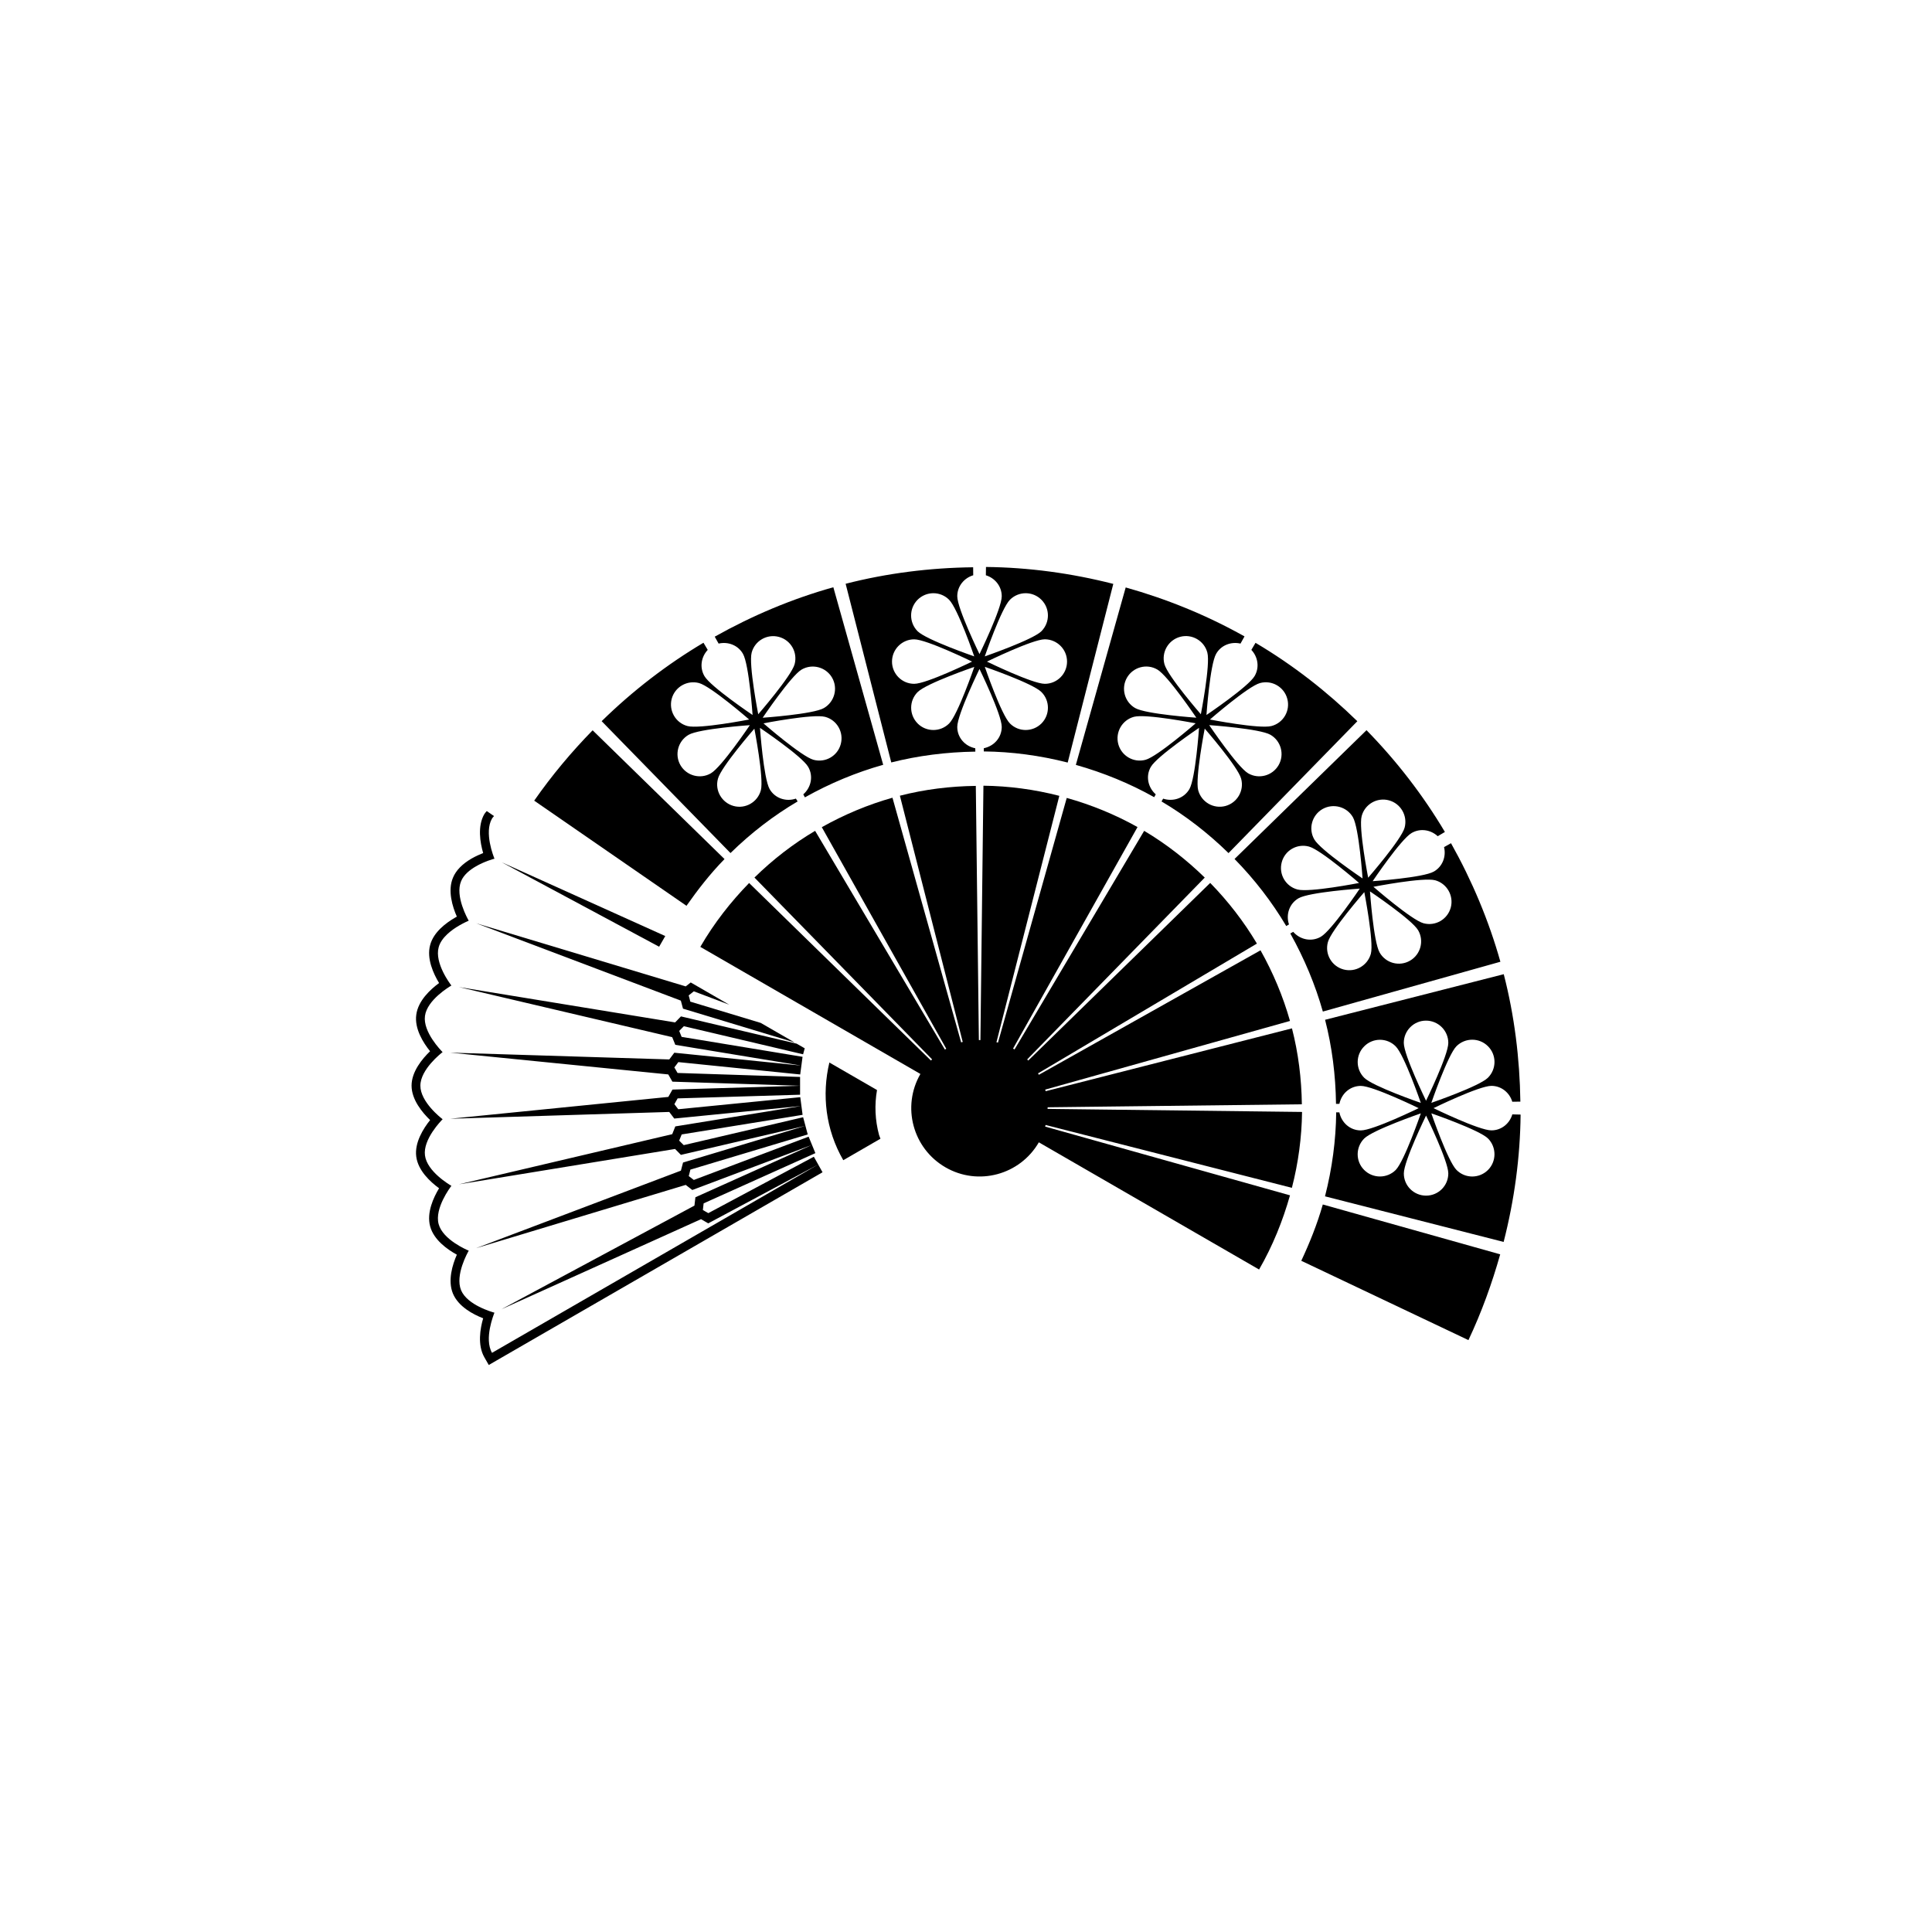 <?xml version="1.0" encoding="utf-8"?>
<!-- Generator: Adobe Illustrator 16.0.0, SVG Export Plug-In . SVG Version: 6.00 Build 0)  -->
<!DOCTYPE svg PUBLIC "-//W3C//DTD SVG 1.1//EN" "http://www.w3.org/Graphics/SVG/1.1/DTD/svg11.dtd">
<svg version="1.1" id="Layer_1" xmlns="http://www.w3.org/2000/svg" xmlns:xlink="http://www.w3.org/1999/xlink" x="0px" y="0px"
	 width="50px" height="50px" viewBox="0 0 50 50" enable-background="new 0 0 50 50" xml:space="preserve">
<g>
	<polygon points="17.217,24.225 12.984,22.316 17.058,24.501 	"/>
	<polygon points="17.956,25.655 18.875,26.003 17.876,25.426 17.746,25.528 12.326,23.895 17.62,25.896 17.676,26.104 
		20.563,26.978 19.688,26.473 17.865,25.922 17.844,25.838 17.823,25.761 17.889,25.709 	"/>
	<path d="M18.331,31.396l-0.075-0.043l-0.066-0.039l0.01-0.085l0.01-0.086l2.892-1.3l-0.175-0.426l-2.971,1.12l-0.069-0.053
		l-0.062-0.047l0.021-0.083l0.021-0.084l3.037-0.911l-0.119-0.445l-3.09,0.722l-0.062-0.061l-0.056-0.056l0.032-0.079l0.033-0.081
		l3.129-0.507l-0.06-0.457l-3.158,0.312l-0.052-0.068l-0.048-0.063l0.041-0.074l0.043-0.076l3.169-0.095v-0.46l-3.171-0.103
		l-0.043-0.075l-0.04-0.068l0.051-0.068l0.052-0.07l3.154,0.32l0.061-0.457l-3.13-0.516l-0.032-0.08l-0.03-0.074l0.059-0.06
		l0.061-0.062l3.086,0.727l0.042-0.155l-0.208-0.12l-2.995-0.706l-0.151,0.156l-5.595-0.915l5.519,1.296l0.081,0.199l3.259,0.537
		l-3.285-0.333l-0.13,0.174l-5.671-0.176l5.645,0.564l0.106,0.187l3.301,0.106l-3.299,0.099l-0.107,0.19l-5.646,0.565l5.67-0.176
		l0.13,0.171l3.286-0.325l-3.259,0.528l-0.08,0.201l-5.521,1.298l5.595-0.915l0.151,0.153l3.217-0.751l-3.162,0.949l-0.055,0.21
		l-5.303,2.007l5.427-1.638l0.171,0.132l3.091-1.165l-3.011,1.353l-0.025,0.216l-4.999,2.684l5.169-2.333l0.187,0.108l2.842-1.521
		l-8.438,4.872c-0.21-0.365,0.045-0.993,0.063-1.039c-0.053-0.015-0.704-0.195-0.864-0.583c-0.16-0.39,0.174-0.979,0.199-1.022
		c-0.051-0.021-0.672-0.285-0.78-0.69c-0.108-0.407,0.301-0.948,0.331-0.988c-0.049-0.028-0.631-0.371-0.684-0.787
		c-0.055-0.418,0.421-0.9,0.457-0.937c-0.043-0.031-0.577-0.448-0.576-0.868c0.001-0.421,0.536-0.838,0.575-0.869
		c-0.037-0.037-0.513-0.52-0.456-0.936c0.055-0.417,0.639-0.76,0.684-0.787c-0.034-0.042-0.44-0.582-0.33-0.988
		c0.067-0.255,0.338-0.454,0.542-0.571c0.12-0.069,0.219-0.111,0.236-0.119c-0.027-0.048-0.359-0.636-0.197-1.022
		c0.067-0.165,0.225-0.292,0.385-0.385c0.219-0.126,0.446-0.19,0.479-0.197c-0.021-0.051-0.274-0.678-0.063-1.041
		c0.013-0.023,0.034-0.041,0.051-0.062l-0.188-0.13c-0.021,0.026-0.046,0.049-0.062,0.077c-0.183,0.314-0.109,0.741-0.031,1.01
		c-0.09,0.035-0.194,0.082-0.3,0.142c-0.241,0.14-0.404,0.307-0.482,0.497c-0.141,0.336-0.012,0.75,0.101,1.006
		c-0.015,0.008-0.027,0.016-0.042,0.024c-0.248,0.143-0.563,0.383-0.649,0.711c-0.097,0.353,0.089,0.749,0.231,0.984
		c-0.226,0.166-0.543,0.458-0.59,0.82c-0.05,0.359,0.177,0.722,0.357,0.945c-0.201,0.193-0.479,0.527-0.479,0.89
		c0,0.365,0.281,0.7,0.48,0.891c-0.175,0.218-0.406,0.584-0.359,0.944c0.046,0.362,0.359,0.651,0.591,0.821
		c-0.145,0.239-0.326,0.631-0.232,0.983c0.094,0.354,0.448,0.602,0.692,0.736c-0.112,0.255-0.241,0.667-0.102,1.005
		c0.141,0.339,0.522,0.54,0.783,0.641c-0.077,0.264-0.151,0.69,0.03,1.008l0.115,0.201l0.2-0.116l8.438-4.872l-0.225-0.402
		L18.331,31.396z"/>
	<path d="M22.697,28.21l-1.233-0.712c-0.198,0.83-0.1,1.732,0.36,2.528l0.962-0.556c-0.01-0.033-0.026-0.063-0.036-0.096
		C22.646,28.988,22.63,28.592,22.697,28.21z"/>
	<path d="M33.434,30.741c0.167-0.65,0.255-1.308,0.263-1.964l-6.586-0.079c0.001-0.014,0.002-0.028,0.002-0.042l6.579-0.077
		c-0.009-0.665-0.091-1.325-0.256-1.965l-6.374,1.626c-0.004-0.013-0.008-0.026-0.012-0.041l6.335-1.777
		c-0.18-0.636-0.438-1.249-0.763-1.828l-5.736,3.221c-0.006-0.013-0.014-0.023-0.022-0.036l5.665-3.359
		c-0.335-0.564-0.741-1.091-1.209-1.57l-4.71,4.597c-0.01-0.01-0.017-0.021-0.026-0.03l4.595-4.705
		c-0.465-0.454-0.986-0.864-1.568-1.21l-3.355,5.658c-0.008-0.004-0.013-0.01-0.019-0.013c-0.006-0.004-0.013-0.004-0.02-0.008
		l3.222-5.735c-0.591-0.33-1.207-0.579-1.832-0.754l-1.779,6.332c-0.013-0.004-0.026-0.005-0.04-0.009l1.627-6.377
		c-0.648-0.167-1.307-0.254-1.964-0.262l-0.078,6.584c-0.014,0-0.028-0.002-0.04-0.001l-0.079-6.578
		c-0.666,0.008-1.326,0.09-1.965,0.254l1.626,6.372c-0.015,0.003-0.026,0.008-0.041,0.011l-1.777-6.331
		c-0.636,0.179-1.249,0.437-1.829,0.762l3.221,5.734c-0.013,0.007-0.023,0.015-0.035,0.022l-3.359-5.661
		c-0.565,0.334-1.091,0.74-1.57,1.209l4.598,4.706c-0.012,0.009-0.021,0.018-0.031,0.029l-4.705-4.594
		c-0.476,0.489-0.905,1.035-1.263,1.653l5.696,3.289c-0.488,0.846-0.198,1.928,0.65,2.417c0.844,0.488,1.926,0.197,2.415-0.648
		l5.7,3.292c0.356-0.618,0.614-1.264,0.8-1.92l-6.336-1.779c0.005-0.014,0.007-0.027,0.01-0.042L33.434,30.741z"/>
	<path d="M18.749,22.234l0.002-0.001L15.337,18.9c-0.546,0.559-1.055,1.165-1.512,1.821l3.941,2.721
		C18.059,23.025,18.375,22.617,18.749,22.234z"/>
	<path d="M33.677,32.629l4.326,2.053c0.342-0.725,0.61-1.469,0.822-2.22l-4.591-1.29C34.087,31.687,33.893,32.167,33.677,32.629z"/>
	<path d="M29.87,20.631l0.041-0.073c-0.201-0.178-0.267-0.471-0.127-0.712c0.159-0.275,1.247-1.009,1.247-1.009
		s-0.09,1.309-0.249,1.584c-0.14,0.241-0.425,0.332-0.68,0.248l-0.042,0.072c0.619,0.367,1.202,0.816,1.734,1.337l3.334-3.413
		c-0.78-0.761-1.654-1.448-2.635-2.029l-0.108,0.183c0.169,0.18,0.216,0.451,0.085,0.676c-0.158,0.275-1.247,1.009-1.247,1.009
		s0.091-1.309,0.251-1.584c0.129-0.226,0.389-0.32,0.63-0.264l0.104-0.186c-0.993-0.557-2.025-0.972-3.075-1.267l-1.29,4.592
		C28.564,19.999,29.246,20.28,29.87,20.631z M29.645,19.664c-0.307,0.083-0.622-0.101-0.704-0.407
		c-0.082-0.307,0.1-0.624,0.406-0.706c0.308-0.083,1.596,0.169,1.596,0.169S29.952,19.582,29.645,19.664z M32.61,17.677
		c0.308-0.083,0.623,0.101,0.705,0.407c0.083,0.307-0.1,0.624-0.408,0.705c-0.306,0.083-1.594-0.168-1.594-0.168
		S32.304,17.758,32.61,17.677z M32.879,19.016c0.275,0.159,0.369,0.512,0.211,0.786c-0.159,0.275-0.512,0.371-0.787,0.212
		c-0.275-0.16-1.009-1.248-1.009-1.248S32.604,18.857,32.879,19.016z M32.121,20.153c0.083,0.307-0.101,0.623-0.406,0.706
		c-0.308,0.082-0.623-0.1-0.706-0.408c-0.082-0.307,0.169-1.595,0.169-1.595S32.039,19.845,32.121,20.153z M30.542,16.481
		c0.306-0.082,0.623,0.1,0.704,0.408c0.083,0.307-0.168,1.596-0.168,1.596s-0.861-0.99-0.943-1.298
		C30.053,16.88,30.235,16.564,30.542,16.481z M29.166,17.538c0.159-0.275,0.512-0.371,0.786-0.21
		c0.275,0.158,1.009,1.246,1.009,1.246s-1.309-0.091-1.584-0.25C29.102,18.165,29.008,17.813,29.166,17.538z"/>
	<path d="M25.239,19.452l0.003,0l-0.002-0.087c-0.263-0.052-0.467-0.274-0.466-0.554c0-0.318,0.575-1.498,0.575-1.498
		s0.576,1.18,0.576,1.498c0,0.279-0.201,0.499-0.464,0.553l-0.001,0.083c0.721,0.007,1.451,0.104,2.172,0.288l1.18-4.624
		c-1.091-0.278-2.194-0.426-3.295-0.438l-0.003,0.215c0.235,0.072,0.411,0.283,0.411,0.544c0,0.317-0.576,1.496-0.576,1.496
		s-0.575-1.179-0.575-1.497c0-0.26,0.177-0.472,0.413-0.543l-0.002-0.207c-1.118,0.013-2.225,0.152-3.3,0.427l1.181,4.624
		C23.758,19.557,24.488,19.463,25.239,19.452z M27.615,17.122c0,0.317-0.258,0.576-0.576,0.575
		c-0.317,0.001-1.497-0.575-1.497-0.575s1.18-0.576,1.497-0.577C27.357,16.546,27.616,16.805,27.615,17.122z M26.138,15.521
		c0.225-0.225,0.589-0.225,0.813,0c0.225,0.224,0.226,0.588,0.001,0.815c-0.226,0.223-1.466,0.651-1.466,0.651
		S25.912,15.746,26.138,15.521z M26.952,17.91c0.225,0.224,0.224,0.589,0,0.814c-0.226,0.224-0.59,0.225-0.814,0
		c-0.226-0.225-0.651-1.466-0.651-1.466S26.727,17.684,26.952,17.91z M24.563,18.724c-0.225,0.225-0.59,0.224-0.813,0.001
		c-0.225-0.226-0.226-0.591-0.001-0.815c0.226-0.226,1.466-0.651,1.466-0.651S24.788,18.499,24.563,18.724z M23.748,15.521
		c0.226-0.225,0.59-0.225,0.814,0c0.226,0.225,0.651,1.466,0.651,1.466s-1.24-0.427-1.466-0.651
		C23.523,16.109,23.524,15.746,23.748,15.521z M23.66,16.546c0.318,0,1.497,0.576,1.497,0.576s-1.179,0.576-1.497,0.575
		c-0.317,0.001-0.575-0.258-0.575-0.575C23.085,16.805,23.343,16.546,23.66,16.546z"/>
	<path d="M20.643,20.741l-0.045-0.073c-0.253,0.086-0.54-0.004-0.68-0.246c-0.158-0.276-0.25-1.585-0.25-1.585
		s1.089,0.733,1.248,1.01c0.14,0.242,0.074,0.535-0.127,0.711l0.043,0.079l0.004-0.004c0.643-0.361,1.323-0.644,2.021-0.84
		l-1.29-4.595c-1.069,0.299-2.097,0.733-3.07,1.279l0.101,0.179c0.241-0.056,0.501,0.039,0.63,0.265
		c0.158,0.275,0.249,1.583,0.249,1.583s-1.088-0.732-1.247-1.008c-0.13-0.226-0.082-0.497,0.086-0.677l-0.11-0.185
		c-0.947,0.563-1.832,1.243-2.635,2.03l3.334,3.413C19.437,21.556,20.021,21.106,20.643,20.741z M21.759,19.257
		c-0.081,0.307-0.396,0.489-0.704,0.407c-0.308-0.083-1.297-0.944-1.297-0.944s1.287-0.251,1.596-0.168
		C21.66,18.633,21.842,18.951,21.759,19.257z M20.746,17.328c0.276-0.16,0.629-0.064,0.788,0.21
		c0.158,0.274,0.064,0.627-0.212,0.787c-0.274,0.159-1.584,0.25-1.584,0.25S20.473,17.486,20.746,17.328z M19.453,16.89
		c0.082-0.308,0.398-0.489,0.705-0.407c0.307,0.082,0.489,0.397,0.407,0.706c-0.083,0.306-0.942,1.296-0.942,1.296
		S19.371,17.197,19.453,16.89z M17.384,18.084c0.083-0.307,0.399-0.488,0.706-0.407c0.308,0.083,1.298,0.944,1.298,0.944
		s-1.289,0.251-1.597,0.169C17.483,18.707,17.303,18.391,17.384,18.084z M18.396,20.014c-0.274,0.159-0.627,0.063-0.786-0.211
		c-0.158-0.274-0.064-0.627,0.211-0.786s1.585-0.25,1.585-0.25S18.673,19.855,18.396,20.014z M18.58,20.154
		c0.081-0.308,0.943-1.296,0.943-1.296s0.25,1.287,0.168,1.594s-0.399,0.49-0.704,0.407C18.681,20.776,18.496,20.46,18.58,20.154z"
		/>
	<path d="M39.139,28.84c-0.07,0.237-0.281,0.414-0.542,0.414c-0.319,0-1.498-0.575-1.498-0.575s1.179-0.577,1.498-0.577
		c0.258,0,0.47,0.175,0.541,0.411l0.209-0.003c-0.016-1.116-0.153-2.222-0.43-3.298l-4.624,1.18c0.18,0.7,0.273,1.43,0.283,2.176
		l0.088-0.001c0.053-0.263,0.274-0.463,0.554-0.464c0.318,0,1.497,0.576,1.497,0.576s-1.18,0.577-1.497,0.576
		c-0.279,0-0.502-0.203-0.555-0.467l-0.084-0.001c0.002,0.002,0.002,0.002,0.002,0.002c-0.008,0.719-0.105,1.451-0.29,2.172
		l4.623,1.18c0.279-1.09,0.428-2.194,0.439-3.296L39.139,28.84z M38.508,27.076c0.226,0.224,0.226,0.589,0,0.815
		c-0.225,0.224-1.465,0.65-1.465,0.65s0.427-1.241,0.65-1.465C37.92,26.851,38.284,26.852,38.508,27.076z M36.906,26.414
		c0.316,0,0.576,0.258,0.576,0.576s-0.576,1.497-0.576,1.497s-0.576-1.179-0.576-1.498C36.33,26.671,36.59,26.413,36.906,26.414z
		 M35.305,27.892c-0.225-0.226-0.224-0.59,0.002-0.814c0.223-0.224,0.588-0.226,0.813,0.001c0.224,0.223,0.651,1.464,0.651,1.464
		S35.529,28.115,35.305,27.892z M35.305,30.279c-0.225-0.223-0.225-0.588,0-0.814c0.225-0.224,1.466-0.651,1.466-0.651
		s-0.427,1.24-0.651,1.466C35.895,30.504,35.529,30.503,35.305,30.279z M36.907,30.943c-0.318,0-0.577-0.257-0.576-0.575
		c0-0.318,0.575-1.497,0.575-1.497s0.576,1.178,0.576,1.497S37.224,30.943,36.907,30.943z M38.509,30.279
		c-0.226,0.225-0.589,0.226-0.814,0c-0.226-0.225-0.652-1.466-0.652-1.466s1.241,0.428,1.468,0.652
		C38.733,29.691,38.732,30.056,38.509,30.279z"/>
	<path d="M33.288,23.966l0.071-0.042c-0.085-0.253,0.007-0.538,0.247-0.677c0.275-0.159,1.585-0.25,1.585-0.25
		s-0.732,1.089-1.009,1.247c-0.242,0.139-0.536,0.075-0.714-0.128l-0.075,0.042c0.365,0.653,0.648,1.333,0.842,2.021l4.595-1.289
		c-0.3-1.066-0.732-2.094-1.278-3.068l-0.18,0.101c0.058,0.241-0.036,0.501-0.263,0.632c-0.275,0.16-1.585,0.25-1.585,0.25
		s0.732-1.089,1.01-1.248c0.224-0.129,0.494-0.083,0.674,0.084l0.186-0.11c-0.563-0.947-1.243-1.83-2.029-2.634L31.95,22.23
		C32.469,22.76,32.918,23.342,33.288,23.966z M35.478,24.683c-0.084,0.306-0.399,0.488-0.705,0.407
		c-0.309-0.082-0.491-0.398-0.408-0.706c0.082-0.308,0.943-1.296,0.943-1.296S35.559,24.374,35.478,24.683z M37.141,22.781
		c0.305,0.083,0.486,0.4,0.405,0.705c-0.083,0.308-0.397,0.49-0.705,0.408c-0.308-0.082-1.297-0.944-1.297-0.944
		S36.831,22.699,37.141,22.781z M36.702,24.076c0.159,0.276,0.063,0.628-0.211,0.786c-0.275,0.16-0.628,0.066-0.786-0.21
		c-0.16-0.275-0.25-1.583-0.25-1.583S36.542,23.8,36.702,24.076z M35.24,21.12c0.082-0.308,0.398-0.489,0.703-0.408
		c0.308,0.082,0.49,0.399,0.409,0.706c-0.083,0.308-0.944,1.297-0.944,1.297S35.156,21.426,35.24,21.12z M34.225,20.939
		c0.276-0.157,0.629-0.064,0.788,0.21c0.159,0.276,0.25,1.585,0.25,1.585s-1.09-0.733-1.249-1.01
		C33.855,21.451,33.951,21.098,34.225,20.939z M33.876,21.909c0.306,0.081,1.297,0.942,1.297,0.942s-1.288,0.252-1.595,0.169
		c-0.308-0.082-0.489-0.398-0.407-0.704C33.251,22.009,33.567,21.825,33.876,21.909z"/>
</g>
</svg>
